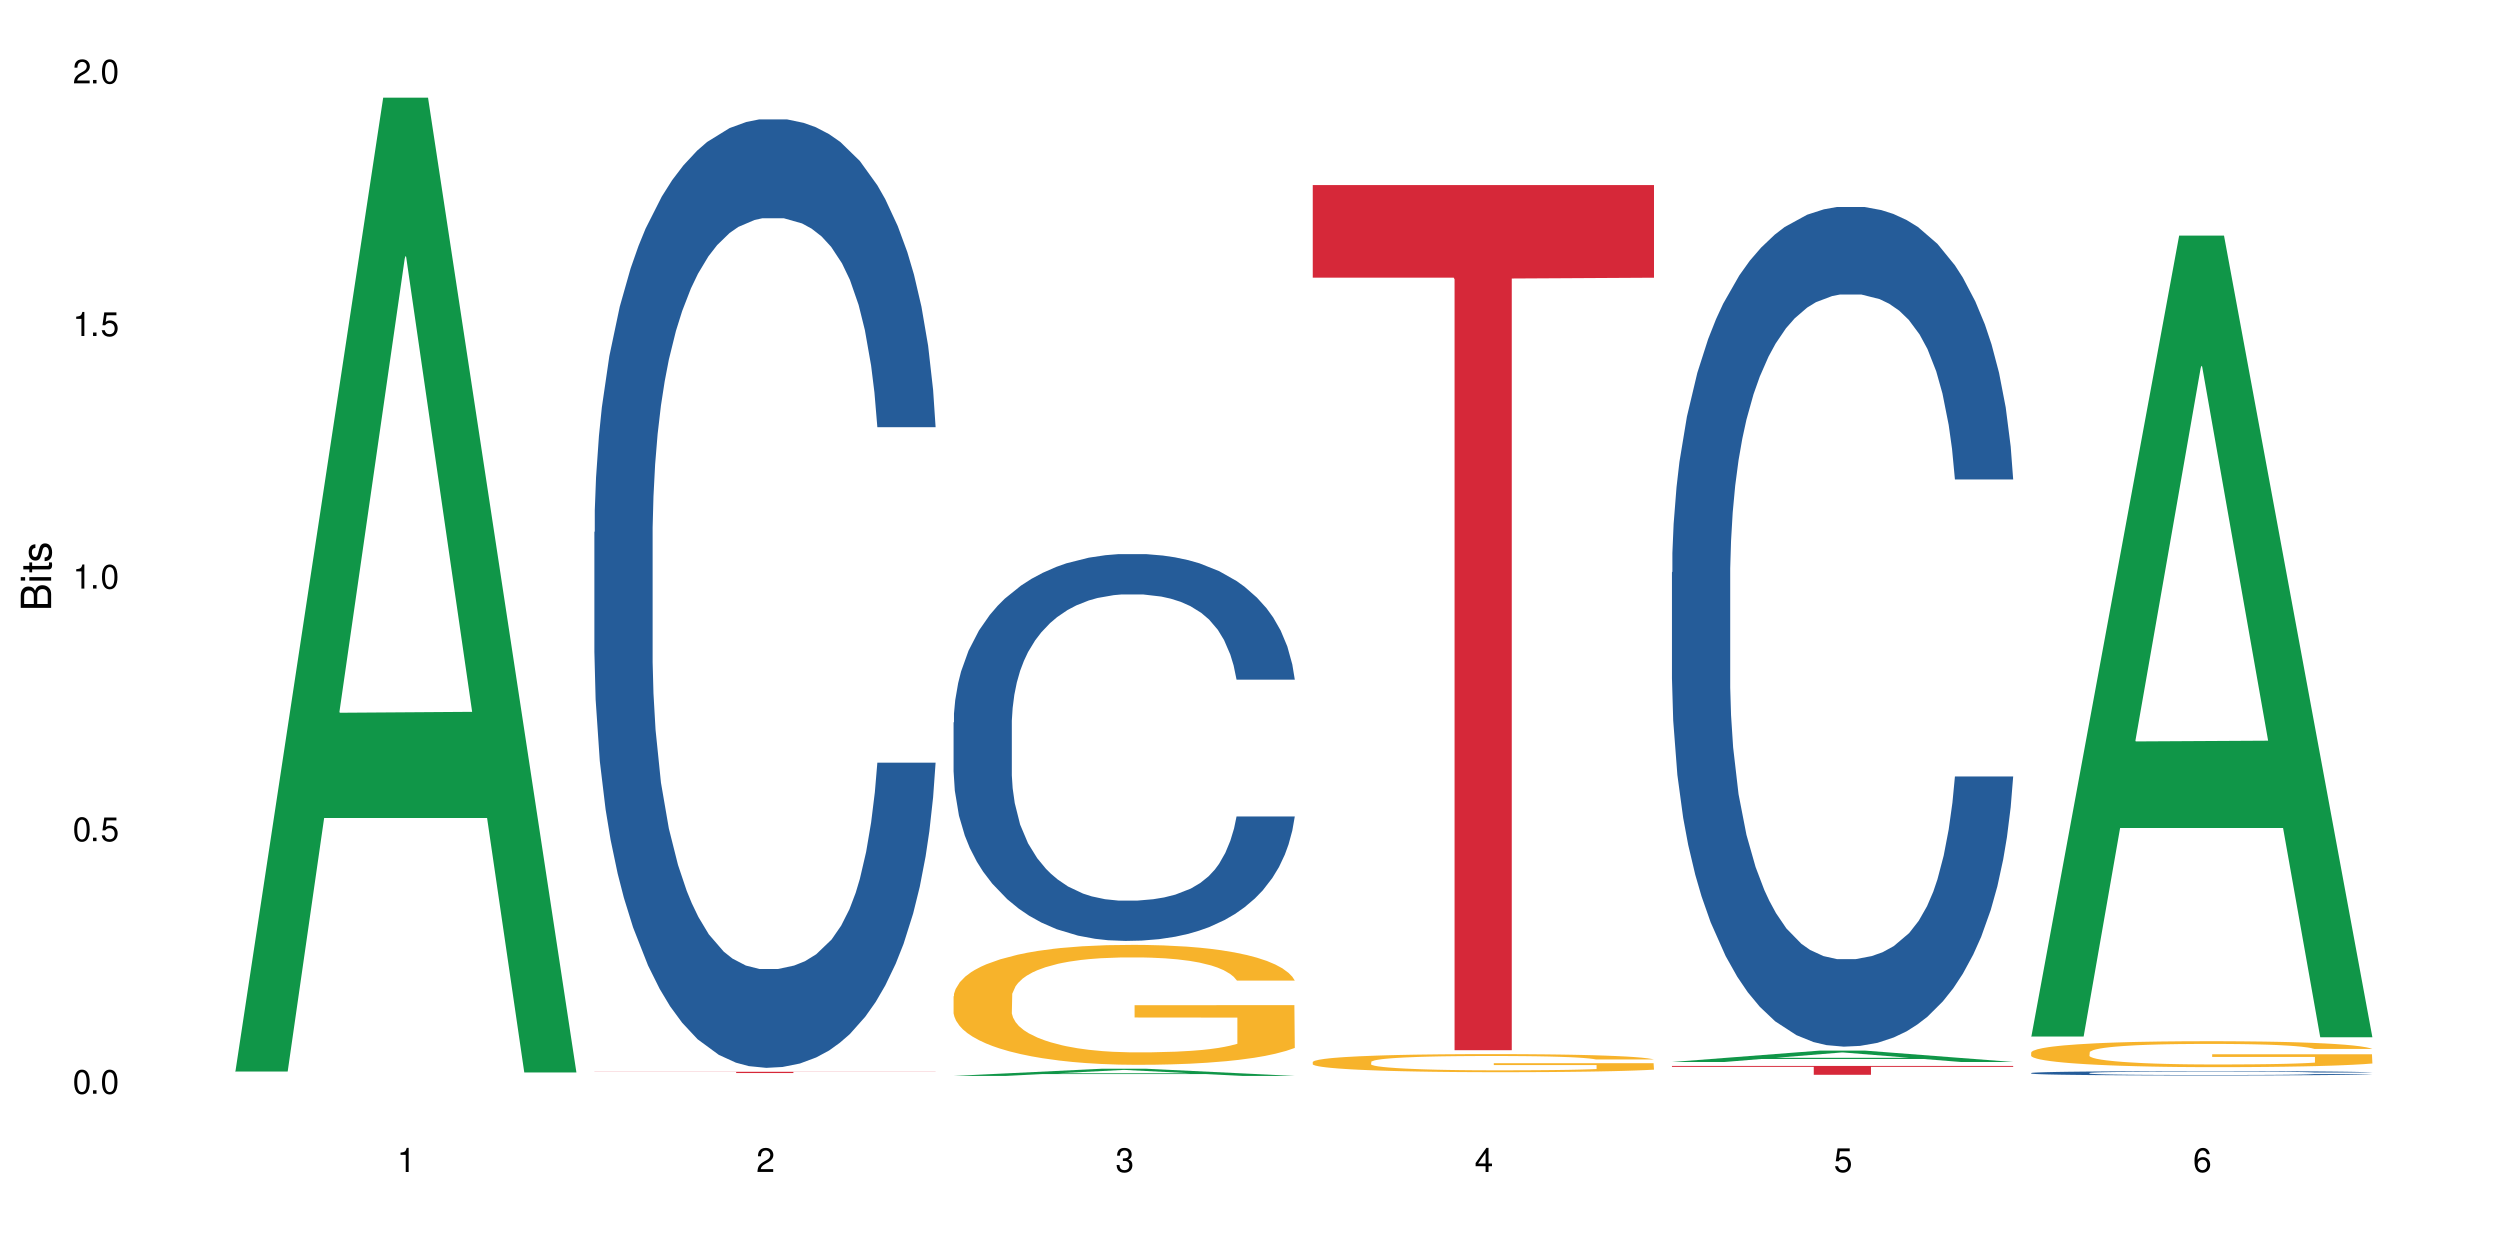 <?xml version="1.0" encoding="UTF-8"?>
<svg xmlns="http://www.w3.org/2000/svg" xmlns:xlink="http://www.w3.org/1999/xlink" width="720" height="360" viewBox="0 0 720 360">
<defs>
<g>
<g id="glyph-0-0">
</g>
<g id="glyph-0-1">
<path d="M 2.641 -6.938 C 2 -6.938 1.422 -6.656 1.078 -6.172 C 0.641 -5.562 0.406 -4.641 0.406 -3.359 C 0.406 -1.016 1.188 0.219 2.641 0.219 C 4.078 0.219 4.859 -1.016 4.859 -3.297 C 4.859 -4.641 4.656 -5.547 4.203 -6.172 C 3.844 -6.656 3.281 -6.938 2.641 -6.938 Z M 2.641 -6.188 C 3.547 -6.188 4 -5.25 4 -3.375 C 4 -1.406 3.562 -0.484 2.625 -0.484 C 1.734 -0.484 1.281 -1.438 1.281 -3.344 C 1.281 -5.25 1.734 -6.188 2.641 -6.188 Z M 2.641 -6.188 "/>
</g>
<g id="glyph-0-2">
<path d="M 1.828 -1 L 0.828 -1 L 0.828 0 L 1.828 0 Z M 1.828 -1 "/>
</g>
<g id="glyph-0-3">
<path d="M 4.562 -6.797 L 1.062 -6.797 L 0.547 -3.094 L 1.328 -3.094 C 1.719 -3.562 2.047 -3.734 2.578 -3.734 C 3.484 -3.734 4.062 -3.109 4.062 -2.094 C 4.062 -1.125 3.484 -0.531 2.578 -0.531 C 1.828 -0.531 1.375 -0.906 1.188 -1.672 L 0.328 -1.672 C 0.453 -1.109 0.547 -0.844 0.75 -0.594 C 1.125 -0.078 1.828 0.219 2.594 0.219 C 3.969 0.219 4.922 -0.781 4.922 -2.219 C 4.922 -3.562 4.031 -4.484 2.719 -4.484 C 2.25 -4.484 1.859 -4.359 1.469 -4.062 L 1.734 -5.969 L 4.562 -5.969 Z M 4.562 -6.797 "/>
</g>
<g id="glyph-0-4">
<path d="M 2.484 -4.938 L 2.484 0 L 3.328 0 L 3.328 -6.938 L 2.766 -6.938 C 2.469 -5.875 2.281 -5.734 0.984 -5.562 L 0.984 -4.938 Z M 2.484 -4.938 "/>
</g>
<g id="glyph-0-5">
<path d="M 4.859 -0.828 L 1.281 -0.828 C 1.359 -1.406 1.672 -1.781 2.5 -2.281 L 3.469 -2.828 C 4.406 -3.344 4.906 -4.062 4.906 -4.906 C 4.906 -5.484 4.672 -6.031 4.266 -6.406 C 3.859 -6.766 3.375 -6.938 2.719 -6.938 C 1.859 -6.938 1.219 -6.625 0.844 -6.031 C 0.609 -5.672 0.5 -5.234 0.484 -4.531 L 1.328 -4.531 C 1.359 -5.016 1.406 -5.281 1.531 -5.516 C 1.75 -5.938 2.188 -6.203 2.703 -6.203 C 3.469 -6.203 4.031 -5.641 4.031 -4.891 C 4.031 -4.344 3.719 -3.859 3.125 -3.516 L 2.234 -3 C 0.812 -2.172 0.406 -1.531 0.328 -0.016 L 4.859 -0.016 Z M 4.859 -0.828 "/>
</g>
<g id="glyph-0-6">
<path d="M 2.125 -3.188 L 2.578 -3.188 C 3.5 -3.188 3.984 -2.766 3.984 -1.922 C 3.984 -1.062 3.469 -0.531 2.594 -0.531 C 1.656 -0.531 1.203 -1 1.156 -2.016 L 0.312 -2.016 C 0.344 -1.453 0.438 -1.094 0.609 -0.781 C 0.953 -0.109 1.625 0.219 2.547 0.219 C 3.953 0.219 4.859 -0.625 4.859 -1.938 C 4.859 -2.828 4.516 -3.297 3.703 -3.594 C 4.344 -3.844 4.656 -4.328 4.656 -5.031 C 4.656 -6.219 3.875 -6.938 2.578 -6.938 C 1.203 -6.938 0.484 -6.172 0.453 -4.703 L 1.297 -4.703 C 1.312 -5.125 1.344 -5.359 1.453 -5.578 C 1.641 -5.969 2.062 -6.203 2.594 -6.203 C 3.344 -6.203 3.797 -5.75 3.797 -5 C 3.797 -4.516 3.609 -4.219 3.25 -4.047 C 3.016 -3.953 2.703 -3.922 2.125 -3.906 Z M 2.125 -3.188 "/>
</g>
<g id="glyph-0-7">
<path d="M 3.141 -1.672 L 3.141 0 L 3.984 0 L 3.984 -1.672 L 4.984 -1.672 L 4.984 -2.438 L 3.984 -2.438 L 3.984 -6.938 L 3.359 -6.938 L 0.266 -2.578 L 0.266 -1.672 Z M 3.141 -2.438 L 1 -2.438 L 3.141 -5.5 Z M 3.141 -2.438 "/>
</g>
<g id="glyph-0-8">
<path d="M 4.781 -5.125 C 4.609 -6.266 3.891 -6.938 2.844 -6.938 C 2.094 -6.938 1.422 -6.578 1.031 -5.953 C 0.594 -5.266 0.406 -4.422 0.406 -3.172 C 0.406 -2 0.578 -1.25 0.984 -0.641 C 1.359 -0.078 1.953 0.219 2.703 0.219 C 3.984 0.219 4.922 -0.75 4.922 -2.094 C 4.922 -3.375 4.062 -4.281 2.844 -4.281 C 2.172 -4.281 1.641 -4.031 1.281 -3.516 C 1.281 -5.234 1.828 -6.188 2.797 -6.188 C 3.391 -6.188 3.797 -5.797 3.938 -5.125 Z M 2.734 -3.531 C 3.547 -3.531 4.062 -2.953 4.062 -2.031 C 4.062 -1.156 3.484 -0.531 2.703 -0.531 C 1.922 -0.531 1.328 -1.188 1.328 -2.078 C 1.328 -2.938 1.906 -3.531 2.734 -3.531 Z M 2.734 -3.531 "/>
</g>
<g id="glyph-1-0">
</g>
<g id="glyph-1-1">
<path d="M 0 -0.953 L 0 -4.891 C 0 -5.719 -0.234 -6.344 -0.734 -6.797 C -1.188 -7.234 -1.812 -7.469 -2.5 -7.469 C -3.547 -7.469 -4.188 -7 -4.625 -5.875 C -4.984 -6.688 -5.625 -7.094 -6.531 -7.094 C -7.172 -7.094 -7.734 -6.859 -8.141 -6.391 C -8.562 -5.922 -8.75 -5.344 -8.75 -4.5 L -8.75 -0.953 Z M -4.984 -2.062 L -7.766 -2.062 L -7.766 -4.219 C -7.766 -4.844 -7.688 -5.203 -7.453 -5.5 C -7.219 -5.812 -6.859 -5.969 -6.375 -5.969 C -5.891 -5.969 -5.531 -5.812 -5.297 -5.5 C -5.062 -5.203 -4.984 -4.844 -4.984 -4.219 Z M -0.984 -2.062 L -4 -2.062 L -4 -4.781 C -4 -5.766 -3.438 -6.359 -2.484 -6.359 C -1.547 -6.359 -0.984 -5.766 -0.984 -4.781 Z M -0.984 -2.062 "/>
</g>
<g id="glyph-1-2">
<path d="M -6.281 -1.797 L -6.281 -0.797 L 0 -0.797 L 0 -1.797 Z M -8.75 -1.797 L -8.75 -0.797 L -7.484 -0.797 L -7.484 -1.797 Z M -8.75 -1.797 "/>
</g>
<g id="glyph-1-3">
<path d="M -6.281 -3.047 L -6.281 -2.016 L -8.016 -2.016 L -8.016 -1.016 L -6.281 -1.016 L -6.281 -0.172 L -5.469 -0.172 L -5.469 -1.016 L -0.719 -1.016 C -0.078 -1.016 0.281 -1.453 0.281 -2.234 C 0.281 -2.5 0.25 -2.719 0.188 -3.047 L -0.641 -3.047 C -0.609 -2.906 -0.594 -2.766 -0.594 -2.562 C -0.594 -2.141 -0.719 -2.016 -1.156 -2.016 L -5.469 -2.016 L -5.469 -3.047 Z M -6.281 -3.047 "/>
</g>
<g id="glyph-1-4">
<path d="M -4.531 -5.25 C -5.766 -5.25 -6.469 -4.422 -6.469 -2.969 C -6.469 -1.516 -5.719 -0.562 -4.547 -0.562 C -3.562 -0.562 -3.094 -1.062 -2.734 -2.562 L -2.516 -3.484 C -2.344 -4.188 -2.094 -4.469 -1.641 -4.469 C -1.047 -4.469 -0.641 -3.875 -0.641 -3 C -0.641 -2.453 -0.797 -2 -1.062 -1.75 C -1.25 -1.594 -1.422 -1.531 -1.875 -1.469 L -1.875 -0.406 C -0.422 -0.453 0.281 -1.266 0.281 -2.922 C 0.281 -4.5 -0.5 -5.516 -1.719 -5.516 C -2.656 -5.516 -3.172 -4.984 -3.469 -3.734 L -3.703 -2.766 C -3.891 -1.953 -4.156 -1.609 -4.594 -1.609 C -5.188 -1.609 -5.547 -2.125 -5.547 -2.938 C -5.547 -3.75 -5.203 -4.172 -4.531 -4.203 Z M -4.531 -5.25 "/>
</g>
</g>
</defs>
<rect x="-72" y="-36" width="864" height="432" fill="rgb(100%, 100%, 100%)" fill-opacity="1"/>
<path fill-rule="nonzero" fill="rgb(6.275%, 58.824%, 28.235%)" fill-opacity="1" d="M 67.73 308.609 L 67.836 308.344 L 110.359 28.129 L 123.273 28.129 L 166.008 308.871 L 150.992 308.871 L 140.281 235.59 L 93.352 235.59 L 82.852 308.609 L 67.73 308.609 L 97.863 205.273 L 135.977 205.008 L 116.973 73.996 L 116.766 73.73 L 116.555 74.523 L 97.758 205.008 L 97.863 205.273 Z M 67.73 308.609 "/>
<path fill-rule="nonzero" fill="rgb(14.51%, 36.078%, 60%)" fill-opacity="1" d="M 171.18 153.238 L 171.297 152.988 L 171.297 146.996 L 171.66 137.508 L 172.496 125.523 L 173.336 117.281 L 175.492 102.551 L 178.488 88.32 L 181.605 77.332 L 183.883 70.84 L 185.922 65.848 L 190.594 56.609 L 193.59 51.867 L 196.828 47.621 L 200.781 43.375 L 203.656 40.879 L 210.129 36.883 L 214.922 35.137 L 218.641 34.387 L 226.668 34.387 L 231.461 35.387 L 234.938 36.633 L 238.773 38.633 L 242.008 40.879 L 247.641 46.371 L 252.676 53.363 L 254.953 57.359 L 258.547 65.098 L 261.305 72.59 L 263.223 79.082 L 265.379 88.32 L 267.297 99.555 L 268.734 112.289 L 269.453 123.027 L 252.676 123.027 L 251.836 113.039 L 250.879 105.297 L 249.082 95.062 L 247.281 87.82 L 244.766 80.578 L 242.488 75.836 L 239.371 71.09 L 236.617 68.094 L 233.738 65.848 L 230.984 64.348 L 225.711 62.852 L 219.598 62.852 L 217.32 63.352 L 212.645 65.348 L 210.129 67.098 L 206.535 70.59 L 204.016 73.836 L 201.02 78.832 L 198.984 83.074 L 196.469 89.566 L 194.668 95.312 L 192.633 103.551 L 191.434 109.793 L 190.355 116.785 L 189.395 125.023 L 188.676 133.762 L 188.199 143 L 187.957 151.988 L 187.957 190.691 L 188.199 199.68 L 188.797 210.164 L 190.355 225.395 L 192.633 238.629 L 195.27 249.117 L 197.785 256.605 L 199.223 260.102 L 201.141 264.098 L 204.137 269.09 L 208.453 274.086 L 210.969 276.082 L 214.805 278.078 L 218.758 279.078 L 224.031 279.078 L 228.707 278.078 L 231.82 276.832 L 235.059 274.836 L 239.492 270.59 L 242.25 266.594 L 244.645 261.852 L 246.445 257.105 L 247.641 253.113 L 249.441 245.371 L 250.879 236.883 L 251.957 228.145 L 252.676 219.652 L 269.453 219.652 L 268.734 229.641 L 267.656 239.379 L 266.578 246.621 L 264.898 255.359 L 262.984 263.098 L 260.227 271.836 L 257.949 277.582 L 254.953 283.824 L 252.195 288.566 L 249.199 292.812 L 244.766 297.805 L 241.891 300.301 L 238.773 302.551 L 235.059 304.547 L 230.383 306.293 L 225.352 307.293 L 220.676 307.543 L 215.645 307.043 L 211.926 306.043 L 207.012 303.797 L 200.902 299.305 L 196.469 294.559 L 192.992 289.816 L 189.996 284.82 L 186.641 278.078 L 182.324 267.094 L 179.688 258.605 L 177.891 251.613 L 175.852 241.875 L 174.414 233.137 L 172.738 219.156 L 171.539 201.426 L 171.18 187.695 Z M 171.18 153.238 "/>
<path fill-rule="nonzero" fill="rgb(83.922%, 15.686%, 22.353%)" fill-opacity="1" d="M 171.18 308.676 L 269.453 308.676 L 269.453 308.715 L 228.496 308.715 L 228.496 309.035 L 212.02 309.035 L 212.02 308.715 L 171.18 308.715 Z M 171.18 308.676 "/>
<path fill-rule="nonzero" fill="rgb(6.275%, 58.824%, 28.235%)" fill-opacity="1" d="M 274.629 309.863 L 274.73 309.863 L 317.254 307.801 L 330.168 307.801 L 372.902 309.867 L 357.887 309.867 L 347.18 309.328 L 300.246 309.328 L 289.746 309.863 L 274.629 309.863 L 304.762 309.102 L 342.875 309.102 L 323.871 308.137 L 323.66 308.137 L 323.449 308.141 L 304.656 309.102 L 304.762 309.102 Z M 274.629 309.863 "/>
<path fill-rule="nonzero" fill="rgb(14.51%, 36.078%, 60%)" fill-opacity="1" d="M 274.629 208.059 L 274.746 207.957 L 274.746 205.516 L 275.105 201.645 L 275.945 196.758 L 276.785 193.398 L 278.941 187.391 L 281.938 181.586 L 285.055 177.105 L 287.332 174.457 L 289.367 172.422 L 294.043 168.652 L 297.039 166.719 L 300.273 164.988 L 304.23 163.258 L 307.105 162.238 L 313.578 160.609 L 318.371 159.895 L 322.086 159.59 L 330.117 159.59 L 334.91 159.996 L 338.387 160.508 L 342.223 161.32 L 345.457 162.238 L 351.09 164.477 L 356.125 167.328 L 358.402 168.957 L 361.996 172.113 L 364.754 175.168 L 366.672 177.816 L 368.828 181.586 L 370.746 186.168 L 372.184 191.359 L 372.902 195.738 L 356.125 195.738 L 355.285 191.664 L 354.324 188.508 L 352.527 184.336 L 350.73 181.383 L 348.215 178.43 L 345.938 176.492 L 342.82 174.559 L 340.062 173.336 L 337.188 172.422 L 334.43 171.809 L 329.156 171.199 L 323.047 171.199 L 320.77 171.402 L 316.094 172.219 L 313.578 172.93 L 309.98 174.355 L 307.465 175.68 L 304.469 177.715 L 302.434 179.445 L 299.914 182.094 L 298.117 184.438 L 296.078 187.797 L 294.883 190.344 L 293.801 193.191 L 292.844 196.555 L 292.125 200.117 L 291.645 203.883 L 291.406 207.551 L 291.406 223.332 L 291.645 227 L 292.246 231.277 L 293.801 237.488 L 296.078 242.883 L 298.715 247.16 L 301.234 250.215 L 302.672 251.641 L 304.59 253.27 L 307.586 255.305 L 311.898 257.344 L 314.418 258.156 L 318.25 258.973 L 322.207 259.379 L 327.48 259.379 L 332.152 258.973 L 335.27 258.461 L 338.508 257.648 L 342.941 255.918 L 345.695 254.289 L 348.094 252.352 L 349.891 250.418 L 351.09 248.789 L 352.887 245.633 L 354.324 242.172 L 355.406 238.605 L 356.125 235.145 L 372.902 235.145 L 372.184 239.219 L 371.105 243.188 L 370.027 246.141 L 368.348 249.707 L 366.43 252.863 L 363.676 256.426 L 361.398 258.77 L 358.402 261.312 L 355.645 263.25 L 352.648 264.98 L 348.215 267.016 L 345.336 268.035 L 342.223 268.949 L 338.508 269.766 L 333.832 270.477 L 328.797 270.887 L 324.125 270.988 L 319.09 270.785 L 315.375 270.375 L 310.461 269.461 L 304.348 267.625 L 299.914 265.691 L 296.438 263.758 L 293.441 261.723 L 290.086 258.973 L 285.773 254.492 L 283.137 251.031 L 281.34 248.18 L 279.301 244.207 L 277.863 240.645 L 276.184 234.941 L 274.988 227.711 L 274.629 222.109 Z M 274.629 208.059 "/>
<path fill-rule="nonzero" fill="rgb(96.863%, 70.196%, 16.863%)" fill-opacity="1" d="M 274.629 286.918 L 274.746 286.887 L 274.746 286.254 L 275.227 284.836 L 276.426 282.879 L 277.984 281.27 L 279.66 280.008 L 280.738 279.344 L 282.535 278.398 L 284.094 277.703 L 288.051 276.285 L 293.082 274.961 L 295.84 274.391 L 298.957 273.855 L 303.391 273.258 L 305.43 273.035 L 311.66 272.531 L 318.73 272.215 L 326.52 272.121 L 330.117 272.152 L 335.031 272.277 L 341.742 272.625 L 345.578 272.941 L 348.574 273.258 L 351.688 273.668 L 355.523 274.297 L 359.121 275.055 L 361.996 275.812 L 364.871 276.758 L 367.27 277.77 L 369.309 278.871 L 371.105 280.195 L 372.184 281.301 L 372.902 282.406 L 356.242 282.406 L 355.285 281.301 L 354.207 280.449 L 352.41 279.41 L 350.609 278.652 L 348.812 278.051 L 345.457 277.23 L 342.582 276.727 L 338.984 276.285 L 335.512 276 L 331.555 275.812 L 329.156 275.75 L 322.805 275.75 L 317.055 275.969 L 313.699 276.223 L 311.301 276.473 L 307.945 276.949 L 305.906 277.328 L 304.707 277.578 L 301.113 278.559 L 298.715 279.441 L 297.398 280.039 L 295.719 280.984 L 294.523 281.836 L 293.203 283.102 L 292.484 284.047 L 291.527 286.191 L 291.406 291.871 L 291.766 293.07 L 292.484 294.363 L 293.441 295.5 L 294.883 296.699 L 296.32 297.613 L 298.836 298.844 L 300.992 299.664 L 302.672 300.199 L 305.906 301.051 L 307.227 301.336 L 310.34 301.902 L 313.578 302.344 L 317.531 302.723 L 320.527 302.914 L 325.324 303.07 L 331.434 303.07 L 338.625 302.883 L 343.18 302.629 L 346.297 302.375 L 348.332 302.156 L 350.852 301.809 L 352.648 301.492 L 354.324 301.145 L 356.363 300.609 L 356.363 293.07 L 326.762 293.039 L 326.762 289.504 L 372.781 289.473 L 372.902 301.809 L 370.387 302.66 L 367.27 303.48 L 364.273 304.113 L 361.156 304.648 L 356.723 305.246 L 353.129 305.625 L 347.613 306.066 L 342.582 306.352 L 337.309 306.539 L 332.633 306.637 L 327.121 306.668 L 322.207 306.605 L 316.934 306.414 L 312.738 306.164 L 308.902 305.848 L 305.07 305.438 L 300.273 304.773 L 297.16 304.238 L 293.922 303.574 L 290.688 302.785 L 287.809 301.934 L 285.895 301.273 L 283.977 300.516 L 281.938 299.57 L 280.02 298.496 L 278.582 297.52 L 277.262 296.414 L 276.305 295.371 L 275.348 293.953 L 274.867 292.816 L 274.629 291.84 Z M 274.629 286.918 "/>
<path fill-rule="nonzero" fill="rgb(96.863%, 70.196%, 16.863%)" fill-opacity="1" d="M 378.074 305.816 L 378.195 305.809 L 378.195 305.715 L 378.676 305.5 L 379.871 305.207 L 381.43 304.965 L 383.109 304.773 L 384.188 304.672 L 385.984 304.531 L 387.543 304.426 L 391.496 304.211 L 396.531 304.012 L 399.289 303.926 L 402.402 303.844 L 406.84 303.754 L 408.875 303.723 L 415.109 303.645 L 422.18 303.598 L 429.969 303.582 L 433.566 303.59 L 438.48 303.605 L 445.191 303.66 L 449.023 303.707 L 452.02 303.754 L 455.137 303.816 L 458.973 303.91 L 462.566 304.027 L 465.445 304.141 L 468.32 304.281 L 470.719 304.434 L 472.754 304.602 L 474.555 304.801 L 475.633 304.969 L 476.352 305.133 L 459.691 305.133 L 458.734 304.969 L 457.652 304.84 L 455.855 304.684 L 454.059 304.566 L 452.262 304.477 L 448.906 304.355 L 446.027 304.277 L 442.434 304.211 L 438.957 304.168 L 435.004 304.141 L 432.605 304.129 L 426.254 304.129 L 420.5 304.164 L 417.145 304.203 L 414.75 304.238 L 411.395 304.312 L 409.355 304.367 L 408.156 304.406 L 404.562 304.555 L 402.164 304.688 L 400.848 304.777 L 399.168 304.922 L 397.969 305.047 L 396.652 305.238 L 395.934 305.383 L 394.973 305.707 L 394.855 306.562 L 395.215 306.742 L 395.934 306.938 L 396.891 307.109 L 398.328 307.289 L 399.766 307.426 L 402.285 307.613 L 404.441 307.738 L 406.121 307.816 L 409.355 307.945 L 410.672 307.988 L 413.789 308.074 L 417.027 308.141 L 420.98 308.199 L 423.977 308.227 L 428.77 308.25 L 434.883 308.25 L 442.074 308.223 L 446.629 308.184 L 449.746 308.145 L 451.781 308.113 L 454.297 308.059 L 456.098 308.012 L 457.773 307.961 L 459.812 307.879 L 459.812 306.742 L 430.211 306.738 L 430.211 306.203 L 476.23 306.199 L 476.352 308.059 L 473.832 308.188 L 470.719 308.312 L 467.723 308.406 L 464.605 308.488 L 460.172 308.578 L 456.574 308.637 L 451.062 308.703 L 446.027 308.746 L 440.754 308.773 L 436.082 308.789 L 430.57 308.793 L 425.656 308.781 L 420.383 308.754 L 416.188 308.715 L 412.352 308.668 L 408.516 308.605 L 403.723 308.508 L 400.605 308.426 L 397.371 308.328 L 394.133 308.207 L 391.258 308.078 L 389.34 307.98 L 387.422 307.863 L 385.387 307.723 L 383.469 307.559 L 382.031 307.414 L 380.711 307.246 L 379.754 307.09 L 378.793 306.875 L 378.316 306.703 L 378.074 306.559 Z M 378.074 305.816 "/>
<path fill-rule="nonzero" fill="rgb(83.922%, 15.686%, 22.353%)" fill-opacity="1" d="M 378.074 53.305 L 476.352 53.305 L 476.352 79.977 L 435.391 80.211 L 435.391 302.449 L 418.914 302.449 L 418.914 80.441 L 418.676 79.977 L 378.074 79.977 Z M 378.074 53.305 "/>
<path fill-rule="nonzero" fill="rgb(6.275%, 58.824%, 28.235%)" fill-opacity="1" d="M 481.523 305.852 L 481.629 305.848 L 524.152 302.57 L 537.066 302.57 L 579.797 305.855 L 564.785 305.855 L 554.074 304.996 L 507.141 304.996 L 496.641 305.852 L 481.523 305.852 L 511.656 304.641 L 549.77 304.641 L 530.766 303.105 L 530.555 303.102 L 530.348 303.113 L 511.551 304.641 L 511.656 304.641 Z M 481.523 305.852 "/>
<path fill-rule="nonzero" fill="rgb(14.51%, 36.078%, 60%)" fill-opacity="1" d="M 481.523 164.836 L 481.645 164.613 L 481.645 159.309 L 482.004 150.91 L 482.84 140.301 L 483.68 133.004 L 485.836 119.965 L 488.832 107.363 L 491.949 97.641 L 494.227 91.891 L 496.266 87.473 L 500.938 79.293 L 503.934 75.094 L 507.172 71.336 L 511.125 67.578 L 514 65.367 L 520.473 61.832 L 525.27 60.285 L 528.984 59.621 L 537.012 59.621 L 541.809 60.504 L 545.281 61.609 L 549.117 63.379 L 552.352 65.367 L 557.984 70.23 L 563.02 76.418 L 565.297 79.957 L 568.891 86.809 L 571.648 93.441 L 573.566 99.188 L 575.723 107.363 L 577.641 117.312 L 579.078 128.586 L 579.797 138.09 L 563.02 138.09 L 562.18 129.246 L 561.223 122.395 L 559.426 113.332 L 557.625 106.922 L 555.109 100.512 L 552.832 96.312 L 549.715 92.113 L 546.961 89.461 L 544.082 87.473 L 541.328 86.145 L 536.055 84.82 L 529.941 84.82 L 527.664 85.262 L 522.992 87.031 L 520.473 88.578 L 516.879 91.672 L 514.363 94.543 L 511.367 98.965 L 509.328 102.723 L 506.812 108.469 L 505.012 113.555 L 502.977 120.848 L 501.777 126.375 L 500.699 132.562 L 499.738 139.859 L 499.02 147.594 L 498.543 155.773 L 498.301 163.73 L 498.301 197.992 L 498.543 205.949 L 499.141 215.23 L 500.699 228.715 L 502.977 240.43 L 505.613 249.715 L 508.129 256.344 L 509.566 259.438 L 511.484 262.977 L 514.48 267.395 L 518.797 271.816 L 521.312 273.586 L 525.148 275.352 L 529.102 276.238 L 534.375 276.238 L 539.051 275.352 L 542.168 274.25 L 545.402 272.48 L 549.836 268.723 L 552.594 265.188 L 554.988 260.984 L 556.789 256.785 L 557.984 253.25 L 559.785 246.398 L 561.223 238.883 L 562.301 231.145 L 563.02 223.629 L 579.797 223.629 L 579.078 232.473 L 578 241.094 L 576.922 247.504 L 575.246 255.238 L 573.328 262.09 L 570.57 269.828 L 568.293 274.91 L 565.297 280.438 L 562.539 284.637 L 559.543 288.395 L 555.109 292.816 L 552.234 295.027 L 549.117 297.016 L 545.402 298.785 L 540.727 300.332 L 535.695 301.215 L 531.02 301.438 L 525.988 300.992 L 522.27 300.109 L 517.359 298.121 L 511.246 294.141 L 506.812 289.941 L 503.336 285.742 L 500.34 281.32 L 496.984 275.352 L 492.668 265.629 L 490.031 258.113 L 488.234 251.922 L 486.195 243.305 L 484.758 235.566 L 483.082 223.188 L 481.883 207.496 L 481.523 195.336 Z M 481.523 164.836 "/>
<path fill-rule="nonzero" fill="rgb(83.922%, 15.686%, 22.353%)" fill-opacity="1" d="M 481.523 306.988 L 579.797 306.988 L 579.797 307.262 L 538.84 307.266 L 538.84 309.539 L 522.363 309.539 L 522.363 307.266 L 522.121 307.262 L 481.523 307.262 Z M 481.523 306.988 "/>
<path fill-rule="nonzero" fill="rgb(6.275%, 58.824%, 28.235%)" fill-opacity="1" d="M 584.973 298.52 L 585.074 298.301 L 627.598 67.844 L 640.512 67.844 L 683.246 298.734 L 668.23 298.734 L 657.523 238.465 L 610.59 238.465 L 600.09 298.52 L 584.973 298.52 L 615.105 213.531 L 653.219 213.316 L 634.215 105.566 L 634.004 105.348 L 633.793 106 L 615 213.316 L 615.105 213.531 Z M 584.973 298.52 "/>
<path fill-rule="nonzero" fill="rgb(14.51%, 36.078%, 60%)" fill-opacity="1" d="M 584.973 309.023 L 585.09 309.023 L 585.09 308.996 L 585.449 308.949 L 586.289 308.895 L 587.129 308.859 L 589.285 308.789 L 592.281 308.723 L 595.398 308.672 L 597.676 308.645 L 599.711 308.621 L 604.387 308.578 L 607.383 308.555 L 610.617 308.535 L 614.574 308.516 L 617.449 308.504 L 623.922 308.488 L 628.715 308.48 L 632.43 308.477 L 640.461 308.477 L 645.254 308.48 L 648.73 308.484 L 652.566 308.496 L 655.801 308.504 L 661.434 308.531 L 666.469 308.562 L 668.746 308.582 L 672.34 308.617 L 675.098 308.652 L 677.016 308.68 L 679.172 308.723 L 681.09 308.777 L 682.527 308.836 L 683.246 308.883 L 666.469 308.883 L 665.629 308.84 L 664.672 308.801 L 662.871 308.754 L 661.074 308.723 L 658.559 308.688 L 656.281 308.668 L 653.164 308.645 L 650.406 308.629 L 647.531 308.621 L 644.773 308.613 L 639.504 308.605 L 633.391 308.605 L 631.113 308.609 L 626.438 308.617 L 623.922 308.625 L 620.328 308.641 L 617.809 308.656 L 614.812 308.68 L 612.777 308.699 L 610.258 308.73 L 608.461 308.758 L 606.426 308.793 L 605.227 308.824 L 604.148 308.855 L 603.188 308.895 L 602.469 308.934 L 601.988 308.977 L 601.75 309.02 L 601.75 309.195 L 601.988 309.238 L 602.59 309.285 L 604.148 309.355 L 606.426 309.418 L 609.059 309.465 L 611.578 309.5 L 613.016 309.516 L 614.934 309.535 L 617.93 309.559 L 622.242 309.582 L 624.762 309.59 L 628.598 309.602 L 632.551 309.605 L 637.824 309.605 L 642.5 309.602 L 645.613 309.594 L 648.852 309.586 L 653.285 309.566 L 656.043 309.547 L 658.438 309.523 L 660.234 309.504 L 661.434 309.484 L 663.23 309.449 L 664.672 309.41 L 665.75 309.371 L 666.469 309.332 L 683.246 309.332 L 682.527 309.375 L 681.449 309.422 L 680.371 309.453 L 678.691 309.496 L 676.773 309.531 L 674.02 309.57 L 671.742 309.598 L 668.746 309.625 L 665.988 309.648 L 662.992 309.668 L 658.559 309.691 L 655.68 309.703 L 652.566 309.711 L 648.852 309.723 L 644.176 309.73 L 639.141 309.734 L 629.434 309.734 L 625.719 309.73 L 620.805 309.719 L 614.695 309.699 L 610.258 309.676 L 606.785 309.652 L 603.789 309.633 L 600.43 309.602 L 596.117 309.551 L 593.48 309.512 L 591.684 309.477 L 589.645 309.434 L 588.207 309.391 L 586.527 309.328 L 585.332 309.246 L 584.973 309.184 Z M 584.973 309.023 "/>
<path fill-rule="nonzero" fill="rgb(96.863%, 70.196%, 16.863%)" fill-opacity="1" d="M 584.973 303.07 L 585.09 303.062 L 585.09 302.926 L 585.57 302.617 L 586.77 302.195 L 588.328 301.848 L 590.004 301.574 L 591.082 301.43 L 592.883 301.227 L 594.438 301.074 L 598.395 300.77 L 603.426 300.48 L 606.184 300.359 L 609.301 300.242 L 613.734 300.113 L 615.773 300.066 L 622.004 299.957 L 629.074 299.887 L 636.867 299.867 L 640.461 299.875 L 645.375 299.902 L 652.086 299.977 L 655.922 300.047 L 658.918 300.113 L 662.035 300.203 L 665.867 300.34 L 669.465 300.504 L 672.34 300.668 L 675.215 300.871 L 677.613 301.09 L 679.652 301.328 L 681.449 301.617 L 682.527 301.855 L 683.246 302.094 L 666.586 302.094 L 665.629 301.855 L 664.551 301.668 L 662.754 301.445 L 660.953 301.281 L 659.156 301.152 L 655.801 300.973 L 652.926 300.863 L 649.328 300.77 L 645.855 300.707 L 641.898 300.668 L 639.504 300.652 L 633.148 300.652 L 627.398 300.699 L 624.043 300.754 L 621.645 300.809 L 618.289 300.914 L 616.25 300.996 L 615.055 301.047 L 611.457 301.262 L 609.059 301.453 L 607.742 301.582 L 606.062 301.785 L 604.867 301.969 L 603.547 302.242 L 602.828 302.449 L 601.871 302.91 L 601.75 304.141 L 602.109 304.398 L 602.828 304.68 L 603.789 304.926 L 605.227 305.184 L 606.664 305.383 L 609.18 305.648 L 611.336 305.828 L 613.016 305.941 L 616.25 306.125 L 617.57 306.188 L 620.688 306.312 L 623.922 306.406 L 627.875 306.488 L 630.871 306.531 L 635.668 306.562 L 641.777 306.562 L 648.969 306.523 L 653.523 306.469 L 656.641 306.414 L 658.676 306.367 L 661.195 306.289 L 662.992 306.223 L 664.672 306.148 L 666.707 306.031 L 666.707 304.398 L 637.105 304.395 L 637.105 303.629 L 683.125 303.621 L 683.246 306.289 L 680.73 306.477 L 677.613 306.652 L 674.617 306.789 L 671.5 306.906 L 667.066 307.035 L 663.473 307.117 L 657.957 307.211 L 652.926 307.273 L 647.652 307.312 L 642.977 307.336 L 637.465 307.34 L 632.551 307.328 L 627.277 307.289 L 623.082 307.234 L 619.246 307.164 L 615.414 307.074 L 610.617 306.934 L 607.504 306.816 L 604.266 306.672 L 601.031 306.504 L 598.156 306.316 L 596.238 306.176 L 594.32 306.012 L 592.281 305.805 L 590.363 305.574 L 588.926 305.363 L 587.609 305.125 L 586.648 304.898 L 585.691 304.59 L 585.211 304.344 L 584.973 304.133 Z M 584.973 303.07 "/>
<g fill="rgb(0%, 0%, 0%)" fill-opacity="1">
<use xlink:href="#glyph-0-1" x="20.965" y="314.993"/>
<use xlink:href="#glyph-0-2" x="25.965" y="314.993"/>
<use xlink:href="#glyph-0-1" x="28.965" y="314.993"/>
</g>
<g fill="rgb(0%, 0%, 0%)" fill-opacity="1">
<use xlink:href="#glyph-0-1" x="20.965" y="242.251"/>
<use xlink:href="#glyph-0-2" x="25.965" y="242.251"/>
<use xlink:href="#glyph-0-3" x="28.965" y="242.251"/>
</g>
<g fill="rgb(0%, 0%, 0%)" fill-opacity="1">
<use xlink:href="#glyph-0-4" x="20.965" y="169.509"/>
<use xlink:href="#glyph-0-2" x="25.965" y="169.509"/>
<use xlink:href="#glyph-0-1" x="28.965" y="169.509"/>
</g>
<g fill="rgb(0%, 0%, 0%)" fill-opacity="1">
<use xlink:href="#glyph-0-4" x="20.965" y="96.767"/>
<use xlink:href="#glyph-0-2" x="25.965" y="96.767"/>
<use xlink:href="#glyph-0-3" x="28.965" y="96.767"/>
</g>
<g fill="rgb(0%, 0%, 0%)" fill-opacity="1">
<use xlink:href="#glyph-0-5" x="20.965" y="24.024"/>
<use xlink:href="#glyph-0-2" x="25.965" y="24.024"/>
<use xlink:href="#glyph-0-1" x="28.965" y="24.024"/>
</g>
<g fill="rgb(0%, 0%, 0%)" fill-opacity="1">
<use xlink:href="#glyph-0-4" x="114.367" y="337.532"/>
</g>
<g fill="rgb(0%, 0%, 0%)" fill-opacity="1">
<use xlink:href="#glyph-0-5" x="217.816" y="337.532"/>
</g>
<g fill="rgb(0%, 0%, 0%)" fill-opacity="1">
<use xlink:href="#glyph-0-6" x="321.266" y="337.532"/>
</g>
<g fill="rgb(0%, 0%, 0%)" fill-opacity="1">
<use xlink:href="#glyph-0-7" x="424.711" y="337.532"/>
</g>
<g fill="rgb(0%, 0%, 0%)" fill-opacity="1">
<use xlink:href="#glyph-0-3" x="528.16" y="337.532"/>
</g>
<g fill="rgb(0%, 0%, 0%)" fill-opacity="1">
<use xlink:href="#glyph-0-8" x="631.609" y="337.532"/>
</g>
<g fill="rgb(0%, 0%, 0%)" fill-opacity="1">
<use xlink:href="#glyph-1-1" x="14.725" y="176.012"/>
<use xlink:href="#glyph-1-2" x="14.725" y="168.012"/>
<use xlink:href="#glyph-1-3" x="14.725" y="165.012"/>
<use xlink:href="#glyph-1-4" x="14.725" y="162.012"/>
</g>
</svg>
